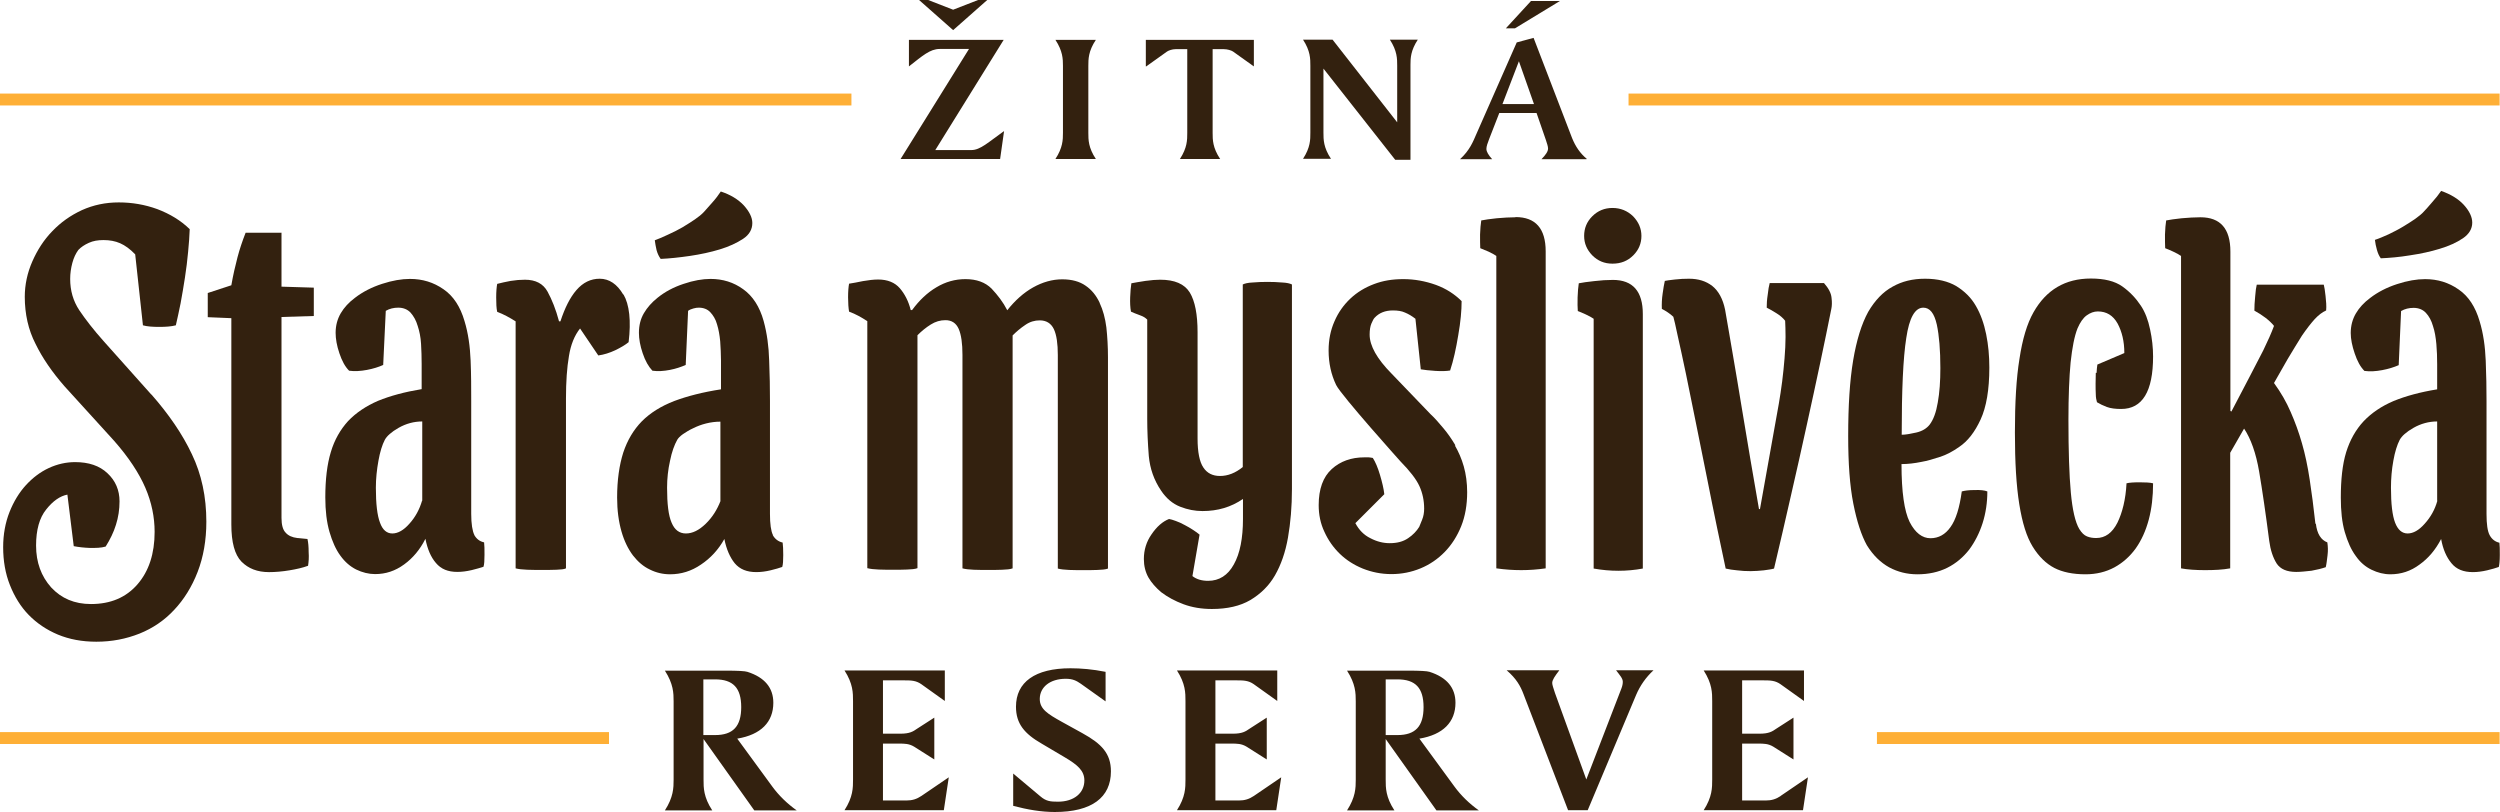 <?xml version="1.0" encoding="UTF-8"?><svg id="Vrstva_1" xmlns="http://www.w3.org/2000/svg" width="126.11" height="40.95" viewBox="0 0 126.11 40.95"><defs><style>.cls-1{fill:#feaf36;}.cls-1,.cls-2{stroke-width:0px;}.cls-2{fill:#33210f;}</style></defs><path class="cls-1" d="M0,37.53h30.72v-.6H0v.6ZM94.68,37.53h31.41v-.6h-31.41v.6Z"/><path class="cls-1" d="M0,5.32h42.95v-.6H0v.6ZM82.15,5.32h43.94v-.6h-43.94v.6Z"/><path class="cls-2" d="M38.96,39.68l-1.77-2.42c1.2-.2,1.82-.84,1.82-1.81,0-.75-.43-1.28-1.31-1.56-.12-.04-.49-.06-1.09-.06h-3.07c.43.67.44,1.13.44,1.55v3.95c0,.42-.01.88-.44,1.55h2.39c-.44-.67-.44-1.14-.44-1.55v-2.05l2.56,3.6h2.14c-.48-.34-.9-.75-1.23-1.2M36.07,37.08h-.59v-2.81h.59c.91,0,1.32.43,1.32,1.4s-.41,1.41-1.32,1.41M45.73,40.38h-1.19v-2.87h.81c.28,0,.51,0,.77.16l1.01.64v-2.11l-.87.56c-.2.14-.37.25-.84.25h-.88v-2.69h1.09c.34,0,.58.01.84.19l1.19.85v-1.54h-5.06c.43.67.43,1.13.43,1.55v3.95c0,.42,0,.88-.43,1.55h5.01l.25-1.66-1.38.94c-.24.16-.46.23-.76.23M54.61,36.99l-1.05-.58c-.7-.39-1.11-.64-1.11-1.15,0-.6.52-1.02,1.31-1.02.36,0,.54.1.76.25l1.25.89v-1.49c-.65-.13-1.24-.18-1.77-.18-1.79,0-2.75.7-2.75,1.94,0,.85.42,1.36,1.31,1.87l1.15.68c.64.38.99.67.99,1.17,0,.63-.52,1.07-1.33,1.07-.38,0-.6-.02-.89-.27l-1.37-1.15v1.63c.72.19,1.41.31,2.1.31,1.86,0,2.83-.73,2.83-2.05,0-.9-.47-1.39-1.43-1.92M62.5,40.38h-1.19v-2.87h.81c.28,0,.51,0,.77.16l1.01.64v-2.11l-.87.56c-.2.14-.37.25-.84.25h-.88v-2.69h1.09c.34,0,.58.01.84.19l1.19.85v-1.54h-5.06c.43.67.43,1.13.43,1.55v3.95c0,.42,0,.88-.43,1.55h5.01l.25-1.66-1.38.94c-.24.16-.46.23-.76.23M73.37,39.68l-1.77-2.42c1.2-.2,1.82-.84,1.82-1.81,0-.75-.43-1.28-1.31-1.56-.12-.04-.49-.06-1.09-.06h-3.07c.43.67.44,1.13.44,1.55v3.95c0,.42-.01.88-.44,1.55h2.39c-.44-.67-.44-1.14-.44-1.55v-2.05l2.56,3.6h2.14c-.48-.34-.9-.75-1.23-1.2M70.49,37.08h-.59v-2.81h.59c.91,0,1.32.43,1.32,1.4s-.41,1.41-1.32,1.41M81.86,34.4c0,.09-.02.2-.07.33l-1.77,4.59-1.58-4.36c-.08-.25-.14-.41-.14-.51,0-.15.13-.34.36-.64h-2.66c.49.42.7.8.85,1.2l2.25,5.86h.99l2.44-5.81c.2-.47.49-.89.88-1.25h-1.89c.19.25.34.41.34.58M89.83,40.15c-.24.16-.46.23-.76.23h-1.19v-2.87h.81c.28,0,.51,0,.77.16l1.01.64v-2.11l-.87.56c-.2.14-.37.25-.84.25h-.88v-2.69h1.09c.34,0,.58.01.84.19l1.19.85v-1.54h-5.06c.43.67.43,1.13.43,1.55v3.95c0,.42,0,.88-.43,1.55h5.01l.25-1.66-1.38.94Z"/><path class="cls-2" d="M49.8,0h-.46l-1.26.49-1.26-.49h-.46l1.72,1.52,1.72-1.52ZM47.18,7.57l3.45-5.56h-4.78v1.34c.68-.53,1.06-.88,1.55-.88h1.48l-3.45,5.55h5.02l.2-1.41c-.8.57-1.2.96-1.65.96h-1.81ZM55.28,2.01h-2.04c.37.57.38.96.38,1.32v3.37c0,.36-.01.75-.38,1.32h2.04c-.38-.57-.38-.97-.38-1.32v-3.37c0-.35,0-.75.38-1.32M57.82,3.35l1.05-.75c.09-.06.27-.12.43-.12h.59v4.22c0,.36,0,.75-.37,1.32h2.03c-.38-.57-.38-.97-.38-1.32V2.48h.57c.17,0,.37.06.46.12l1.05.75v-1.34h-5.45v1.34ZM70.48,3.33v2.84l-3.26-4.17h-1.49c.37.57.37.96.37,1.32v3.37c0,.36,0,.75-.37,1.32h1.41c-.38-.57-.38-.97-.38-1.32v-3.23l3.62,4.6h.77V3.27c0-.34.01-.72.37-1.27h-1.41c.37.57.37.96.37,1.32M78.69.05h-1.46l-1.27,1.38h.46l2.27-1.38ZM80.05,8.02c-.35-.29-.58-.64-.75-1.06l-1.94-5.05-.85.23-2.04,4.63c-.16.37-.33.81-.82,1.26h1.62c-.19-.21-.29-.38-.29-.52,0-.13.06-.29.14-.5l.51-1.31h1.88l.47,1.36c.06.18.11.33.11.43,0,.15-.11.31-.33.54h2.26ZM75.79,5.25l.83-2.16.76,2.16h-1.59Z"/><path class="cls-2" d="M7.63,19.9l-2.41-2.7c-.5-.56-.91-1.09-1.22-1.55-.31-.47-.46-.99-.46-1.58,0-.28.04-.55.11-.81.07-.26.17-.47.3-.65.13-.14.31-.26.53-.36.22-.1.46-.14.74-.14.31,0,.59.05.84.16.25.11.5.29.76.56l.39,3.58c.21.06.48.08.82.08s.61-.02.84-.08c.07-.32.16-.69.24-1.11.08-.42.15-.86.22-1.3.07-.44.12-.88.16-1.3.04-.43.07-.8.08-1.14-.45-.44-1-.77-1.63-1.01-.63-.23-1.28-.34-1.95-.34s-1.28.13-1.86.39c-.58.27-1.07.62-1.49,1.06-.43.44-.76.96-1.01,1.53-.25.57-.38,1.17-.38,1.78,0,.87.18,1.67.54,2.37.35.72.84,1.43,1.46,2.14l2.51,2.76c.73.83,1.25,1.62,1.57,2.36.32.74.47,1.49.47,2.23,0,1.1-.29,1.98-.86,2.64-.58.67-1.36,1-2.35,1-.83,0-1.49-.28-2.01-.84-.5-.56-.76-1.26-.76-2.11,0-.79.17-1.4.51-1.82.34-.43.7-.68,1.07-.75l.32,2.6c.26.05.53.08.83.09.29,0,.55,0,.78-.07.22-.35.4-.71.52-1.1.12-.38.18-.77.18-1.18,0-.56-.2-1.04-.61-1.42-.4-.38-.95-.56-1.63-.56-.45,0-.9.1-1.33.3-.43.2-.81.49-1.15.86-.34.37-.62.83-.83,1.36-.21.53-.32,1.13-.32,1.77,0,.69.11,1.33.34,1.91.23.58.54,1.09.95,1.51.41.42.9.75,1.47.99.58.24,1.22.36,1.94.36.78,0,1.5-.14,2.18-.41.67-.27,1.26-.67,1.75-1.2.49-.52.89-1.16,1.18-1.91.29-.75.44-1.6.44-2.53,0-1.26-.24-2.39-.73-3.41-.48-1.02-1.17-2.02-2.04-3.01"/><path class="cls-2" d="M14.19,11.74h-1.8c-.16.41-.3.82-.41,1.24-.11.42-.22.89-.31,1.41l-1.19.39v1.22l1.19.05v10.4c0,.91.17,1.53.51,1.88.35.35.8.53,1.39.53.32,0,.67-.03,1.03-.09.36-.06.67-.13.94-.23.03-.19.05-.42.03-.69,0-.27-.02-.49-.06-.66l-.51-.05c-.26-.03-.46-.12-.59-.27-.14-.14-.21-.39-.21-.75v-10.13l1.63-.05v-1.43l-1.63-.05v-2.73Z"/><path class="cls-2" d="M23.93,26.99c-.1-.2-.16-.56-.16-1.07v-5.7c0-.64,0-1.31-.03-2.03-.03-.72-.12-1.38-.31-2-.21-.72-.56-1.26-1.06-1.6-.5-.35-1.06-.52-1.69-.52-.42,0-.89.08-1.41.25-.52.17-.97.4-1.36.7-.31.23-.55.49-.72.78-.17.29-.26.62-.26.99,0,.3.06.65.19,1.03.13.39.29.68.49.88.27.04.58.02.9-.04.32-.06.6-.15.82-.25l.13-2.73c.19-.11.4-.16.63-.16.26,0,.47.09.62.25.15.17.28.39.36.67.09.27.15.57.17.91.02.34.03.67.03,1.01v1.27c-.85.14-1.59.34-2.2.59-.6.26-1.11.6-1.51,1.02-.39.43-.69.95-.87,1.56-.19.62-.28,1.39-.28,2.29,0,.68.07,1.25.21,1.74.14.48.32.89.55,1.2.23.32.5.55.8.7.31.15.63.23.95.23.54,0,1.02-.16,1.47-.49.44-.32.8-.75,1.07-1.29.1.51.27.92.53,1.22.26.31.61.45,1.08.45.23,0,.46-.03.72-.09.25-.06.45-.12.6-.17.04-.13.05-.32.05-.6s0-.48-.02-.63c-.23-.05-.39-.18-.5-.38M21.29,25.26c-.13.44-.34.83-.64,1.16-.29.33-.58.49-.86.49s-.49-.18-.62-.54c-.14-.36-.21-.95-.21-1.77,0-.46.05-.92.13-1.36.08-.45.19-.8.32-1.05.1-.19.33-.4.7-.61.37-.21.77-.32,1.19-.32v4Z"/><path class="cls-2" d="M31.44,14.86c-.31-.53-.71-.8-1.19-.8-.45,0-.84.19-1.17.57-.33.38-.59.91-.81,1.58h-.07c-.16-.6-.36-1.1-.58-1.5-.22-.4-.6-.6-1.14-.6-.23,0-.47.02-.72.06-.24.04-.47.1-.68.15-.03.16-.05.39-.05.69s.01.54.05.72c.32.12.63.29.93.48v12.46c.15.04.34.06.59.07.25.01.5.01.75.01s.49,0,.72-.01c.22-.01.38-.02.48-.07v-8.57c0-.85.05-1.56.15-2.14.09-.57.28-1.04.56-1.39l.92,1.36c.29-.04.57-.13.85-.26.27-.13.51-.27.68-.41.13-1.08.04-1.89-.26-2.41"/><path class="cls-2" d="M33.33,13.06c.44-.02.92-.07,1.47-.15.54-.08,1.05-.19,1.51-.33.46-.14.85-.32,1.17-.53.32-.21.47-.48.47-.8,0-.28-.15-.58-.43-.89-.28-.3-.67-.54-1.16-.7-.12.18-.26.37-.45.58-.19.21-.32.36-.4.45-.11.12-.27.25-.46.38-.19.13-.4.26-.63.4-.23.13-.46.25-.71.36-.24.12-.47.21-.68.29.02.16.05.32.09.5.05.18.12.32.2.43"/><path class="cls-2" d="M38.99,26.99c-.1-.2-.15-.56-.15-1.07v-5.7c0-.64-.01-1.31-.04-2.03-.02-.72-.11-1.38-.28-2-.2-.72-.55-1.26-1.03-1.6-.48-.35-1.03-.52-1.65-.52-.4,0-.86.08-1.36.25-.51.17-.94.4-1.31.7-.29.23-.52.49-.69.78-.17.29-.25.62-.25.99,0,.3.06.65.19,1.03.13.39.3.68.49.88.27.04.57.02.88-.04.31-.06.57-.15.8-.25l.12-2.73c.08-.06.17-.09.27-.12.1-.03.19-.04.27-.04.24,0,.44.08.58.23.14.15.27.35.34.61.08.26.13.54.16.86.02.32.04.64.04.96v1.46c-.91.14-1.69.34-2.36.59-.67.26-1.21.6-1.63,1.02-.42.43-.73.95-.94,1.58-.2.63-.31,1.39-.31,2.27,0,.65.08,1.22.22,1.71.14.49.34.89.58,1.21.25.32.53.56.85.71.32.16.66.24,1.02.24.56,0,1.08-.16,1.56-.49.48-.32.88-.75,1.18-1.29.1.51.28.92.52,1.22.26.31.62.45,1.09.45.23,0,.47-.03.72-.09.25-.06.45-.12.59-.17.04-.13.05-.32.05-.6s-.01-.48-.03-.63c-.22-.05-.39-.18-.5-.38M36.35,25.26c-.17.44-.41.83-.75,1.16-.34.33-.67.49-1,.49s-.57-.18-.72-.54c-.16-.36-.23-.95-.23-1.77,0-.46.05-.92.15-1.36.09-.45.22-.8.36-1.05.05-.09.15-.19.29-.29.15-.1.32-.21.52-.3.2-.1.41-.18.65-.24.24-.06.48-.09.72-.09v4Z"/><path class="cls-2" d="M55.47,15.27c-.17-.36-.4-.65-.71-.86-.3-.21-.69-.32-1.18-.32s-.99.14-1.47.41c-.48.27-.91.66-1.3,1.15-.21-.41-.48-.76-.79-1.09-.32-.32-.76-.48-1.32-.48-.52,0-1.01.14-1.46.41-.46.27-.87.66-1.23,1.15h-.07c-.11-.44-.3-.81-.55-1.1-.25-.29-.62-.44-1.09-.44-.23,0-.48.03-.77.08-.28.06-.51.1-.7.13-.03.16-.05.39-.05.69s.02.54.05.72c.33.12.63.29.92.48v12.46c.15.04.34.06.58.07.24.01.48.01.73.01s.48,0,.69-.01c.22-.01.4-.02.53-.07v-11.75c.21-.21.43-.39.67-.54.24-.15.48-.22.74-.22.32,0,.54.15.67.44.13.3.19.74.19,1.31v10.77c.15.04.34.06.57.07.24.01.49.01.73.01s.48,0,.7-.01c.22-.01.4-.02.53-.07v-11.75c.19-.19.4-.37.64-.53.23-.16.47-.23.73-.23.33,0,.57.15.71.44.14.3.2.74.2,1.31v10.77c.15.04.34.06.58.07.24.01.48.01.72.01s.48,0,.7-.01c.22-.01.4-.02.53-.07v-10.66c0-.53-.03-1.03-.08-1.5-.06-.47-.17-.88-.34-1.24"/><path class="cls-2" d="M63.93,14.22c-.26,0-.51.01-.74.03-.24.01-.4.05-.5.1v9.21c-.37.3-.75.45-1.15.45-.37,0-.65-.14-.84-.43-.19-.28-.29-.77-.29-1.46v-5.36c0-.9-.13-1.57-.39-2-.27-.44-.77-.65-1.5-.65-.2,0-.45.02-.74.06-.29.04-.53.09-.71.12-.03.19-.05.43-.06.7-.01.27,0,.52.04.73.11.05.25.11.42.17.17.06.3.13.4.23v4.99c0,.63.03,1.27.08,1.9.06.63.26,1.21.62,1.74.26.39.58.66.96.81.38.15.75.22,1.13.22.77,0,1.44-.2,2.04-.61v1.01c0,.97-.15,1.74-.46,2.29-.3.55-.74.83-1.3.83-.32,0-.59-.08-.79-.24l.36-2.09c-.08-.07-.19-.15-.33-.24-.13-.09-.28-.17-.43-.25-.15-.08-.29-.15-.44-.2-.14-.05-.26-.09-.34-.1-.33.13-.62.39-.88.77-.26.37-.39.79-.39,1.25,0,.35.08.66.23.93.15.26.37.51.64.74.33.25.7.45,1.13.61.43.16.91.24,1.43.24.78,0,1.43-.15,1.94-.45.52-.31.94-.72,1.24-1.24.31-.54.53-1.17.66-1.91.13-.75.2-1.56.2-2.45v-10.32c-.1-.05-.26-.09-.5-.1-.24-.02-.48-.03-.75-.03"/><path class="cls-2" d="M73.42,22.47c-.19-.32-.39-.61-.61-.87-.22-.26-.43-.51-.65-.71l-1.97-2.05c-.73-.74-1.1-1.4-1.1-1.96,0-.23.03-.42.09-.56.06-.14.11-.24.16-.29.23-.25.54-.37.92-.37.25,0,.45.03.62.11.17.07.34.17.52.31l.27,2.55c.18.03.42.06.74.08.31.02.56.01.74-.02.17-.51.3-1.11.41-1.78.12-.68.17-1.25.17-1.72-.35-.35-.78-.63-1.3-.82-.53-.19-1.08-.29-1.64-.29s-1.03.08-1.48.25c-.45.17-.85.41-1.19.73-.34.32-.61.7-.8,1.14-.2.45-.3.94-.3,1.48,0,.64.13,1.22.38,1.74.25.52,3.25,3.86,3.25,3.86.47.48.79.89.95,1.24.16.35.24.73.24,1.14,0,.19-.03.38-.1.55-.07.18-.12.3-.15.37-.13.21-.32.41-.56.57-.25.17-.55.25-.93.25-.32,0-.65-.08-.97-.25-.33-.16-.58-.42-.76-.76l1.46-1.46c-.03-.28-.11-.61-.22-.98-.11-.37-.23-.65-.36-.85-.08-.01-.15-.03-.21-.03h-.21c-.67,0-1.22.2-1.65.59-.44.4-.66,1.01-.66,1.82,0,.48.09.93.29,1.35.19.42.45.79.78,1.11.32.31.71.56,1.15.74.45.18.93.28,1.45.28s1.01-.1,1.47-.29c.46-.19.87-.47,1.22-.83.35-.36.63-.8.83-1.3.2-.5.3-1.07.3-1.71,0-.47-.06-.91-.17-1.3-.11-.39-.27-.75-.45-1.06"/><path class="cls-2" d="M76.45,10.96c-.29,0-.6.02-.95.05-.34.04-.6.07-.78.11-.03.19-.05.43-.06.71,0,.29,0,.52.01.69.1.04.23.09.41.17.17.08.3.15.4.22v15.76c.84.12,1.67.12,2.49,0v-15.99c0-1.15-.51-1.73-1.52-1.73"/><path class="cls-2" d="M81.36,14.12c-.29,0-.61.02-.94.06-.34.04-.6.07-.78.11-.03.19-.05.43-.06.71-.01.29,0,.52.01.69.1.04.23.09.4.17.17.08.3.15.4.22v12.6c.84.15,1.67.15,2.48,0v-12.84c0-1.14-.5-1.72-1.51-1.72"/><path class="cls-2" d="M81.34,13.3c.43,0,.77-.14,1.05-.42.28-.28.41-.61.41-.98s-.14-.7-.42-.99c-.29-.28-.64-.42-1.04-.42s-.74.14-1.02.42c-.28.28-.41.61-.41.99s.14.7.41.98c.28.28.61.42,1.02.42"/><path class="cls-2" d="M92.01,14.28h-2.74c-.04.14-.07.33-.1.59-.04.25-.05.47-.05.65.15.07.31.17.49.28.18.11.33.24.44.38.01.21.02.49.02.82s-.02.7-.05,1.07c-.03.38-.07.77-.12,1.17-.05.4-.11.77-.17,1.13l-.95,5.31h-.05c-.13-.76-.27-1.59-.43-2.49-.15-.89-.3-1.79-.45-2.69-.15-.9-.29-1.77-.44-2.62-.14-.85-.28-1.6-.39-2.26-.11-.54-.33-.94-.64-1.19-.32-.25-.71-.37-1.18-.37-.23,0-.47.01-.72.04-.25.03-.42.05-.5.07-.04.16-.07.37-.11.64-.04.27-.05.52-.04.77.21.11.41.24.58.4.04.12.11.45.22.96.12.51.25,1.15.41,1.89.15.76.32,1.59.51,2.51.19.92.37,1.83.55,2.73.18.9.35,1.76.52,2.57.17.81.31,1.49.43,2.04.16.04.36.07.58.09.23.03.45.04.68.04s.45-.02.66-.04c.21-.03.39-.05.52-.09.29-1.24.58-2.46.85-3.67.28-1.21.54-2.38.79-3.52.25-1.13.48-2.2.69-3.19.21-1,.4-1.91.56-2.72.03-.14.04-.33.01-.56-.02-.23-.15-.48-.38-.74"/><path class="cls-2" d="M97.86,23.05c.33-.11.65-.28.96-.5.44-.29.8-.76,1.09-1.39.29-.63.44-1.5.44-2.62,0-.58-.05-1.14-.16-1.68-.11-.54-.28-1.02-.52-1.43-.24-.42-.57-.74-.99-1-.41-.24-.94-.37-1.57-.37s-1.16.13-1.64.4c-.48.26-.89.69-1.23,1.27-.34.62-.59,1.44-.76,2.45-.17,1.02-.25,2.29-.25,3.81,0,1.38.08,2.51.26,3.42.18.91.41,1.6.68,2.09.32.52.7.88,1.13,1.12.43.23.9.35,1.42.35.56,0,1.07-.11,1.51-.33.44-.22.8-.53,1.1-.91.29-.39.52-.84.68-1.34.16-.5.24-1.04.24-1.6-.14-.06-.36-.08-.65-.07-.29,0-.5.03-.64.07-.11.82-.3,1.43-.57,1.8-.26.37-.6.56-1.01.56s-.77-.27-1.05-.82c-.27-.55-.41-1.52-.41-2.92.32,0,.66-.04,1-.11.29-.05.6-.14.93-.25M95.93,21.92c0-2.23.07-3.85.23-4.87.15-1.02.44-1.53.86-1.53.33,0,.55.28.68.85.12.56.18,1.29.18,2.2,0,.66-.04,1.23-.13,1.73-.08.49-.22.87-.41,1.12-.15.19-.37.33-.68.4-.31.07-.55.11-.73.11"/><path class="cls-2" d="M105.72,18.81c0,.17-.01.36-.01.54s0,.37.01.53c0,.17.03.31.06.41.15.09.31.17.5.24.19.07.43.1.72.1,1.07,0,1.61-.88,1.61-2.65,0-.44-.05-.9-.15-1.36-.1-.48-.25-.87-.46-1.19-.25-.38-.56-.71-.94-.98-.38-.27-.91-.4-1.59-.4-1.29,0-2.25.57-2.89,1.7-.33.58-.56,1.36-.71,2.35-.16.98-.23,2.22-.23,3.72s.07,2.67.22,3.61c.15.94.37,1.65.68,2.15.31.5.67.85,1.09,1.07.41.21.93.32,1.57.32.55,0,1.03-.12,1.46-.35.42-.23.78-.55,1.07-.95.29-.41.51-.89.66-1.45.15-.56.22-1.17.22-1.84-.07-.02-.16-.03-.28-.04-.13,0-.25-.01-.38-.01s-.26,0-.39.01c-.13.01-.22.02-.29.04-.04.81-.21,1.48-.46,1.99-.26.51-.61.77-1.07.77-.16,0-.31-.02-.46-.08-.15-.06-.27-.18-.39-.37-.21-.35-.35-.98-.43-1.85-.08-.87-.12-2.1-.12-3.67,0-1.18.04-2.15.11-2.89.08-.74.19-1.32.35-1.72.13-.3.28-.52.46-.65.18-.13.37-.2.56-.2.44,0,.77.2,1,.61.22.41.34.9.34,1.49l-1.36.58c-.02.11-.03.25-.04.42"/><path class="cls-2" d="M116.8,26.43c-.09-.83-.19-1.58-.29-2.24-.1-.66-.23-1.28-.39-1.83-.16-.56-.35-1.08-.57-1.58-.21-.49-.49-.98-.84-1.46.21-.37.44-.77.69-1.21.26-.43.5-.83.72-1.18.24-.35.46-.63.65-.84.19-.2.37-.34.57-.43.02-.22,0-.46-.03-.73-.03-.28-.06-.46-.09-.57h-3.38c-.03.11-.06.31-.08.59-.03.29-.04.52-.04.72.2.11.39.23.56.36.17.13.32.27.43.41-.13.35-.31.76-.54,1.23-.24.47-.48.93-.72,1.39l-.89,1.7-.05-.03v-8.04c0-1.15-.5-1.73-1.51-1.73-.29,0-.61.02-.95.05-.34.04-.6.07-.78.11-.03.19-.05.43-.06.71,0,.29,0,.52.01.69.1.04.23.09.4.17.17.08.3.15.4.22v15.76c.32.06.73.09,1.2.09.48,0,.9-.02,1.28-.09v-5.83l.7-1.22c.34.51.6,1.23.76,2.17.16.94.33,2.11.51,3.5.06.46.19.84.37,1.13.19.29.52.43.99.43.23,0,.48-.03.77-.06.28-.05.52-.11.72-.18.04-.16.06-.36.09-.6.03-.24.02-.45-.01-.65-.32-.12-.52-.43-.58-.95"/><path class="cls-2" d="M120.1,13.03c.44-.02.93-.06,1.47-.15.54-.08,1.05-.19,1.5-.33.47-.14.86-.32,1.17-.53.31-.21.47-.48.47-.79,0-.28-.14-.58-.42-.89-.28-.31-.67-.54-1.15-.71-.12.18-.27.37-.46.58-.18.21-.32.37-.4.45-.11.13-.27.25-.46.39-.2.13-.4.27-.63.4-.23.14-.46.25-.7.37-.25.11-.47.21-.69.28.02.16.05.33.1.5.05.18.11.31.19.42"/><path class="cls-2" d="M126.09,27.38c-.23-.05-.39-.18-.5-.38-.11-.2-.16-.56-.16-1.07v-5.7c0-.64-.01-1.31-.04-2.03-.03-.72-.12-1.38-.31-2-.21-.72-.56-1.26-1.06-1.6-.5-.35-1.06-.52-1.69-.52-.42,0-.89.08-1.41.25-.52.17-.97.4-1.36.7-.31.23-.55.49-.72.78-.17.29-.26.62-.26.99,0,.3.07.65.2,1.03.13.39.29.68.49.88.28.04.58.02.9-.04.32-.06.6-.15.83-.25l.12-2.73c.19-.11.4-.16.63-.16.26,0,.47.09.62.25.16.17.28.39.36.67.09.27.14.57.17.91.03.34.04.67.04,1.01v1.27c-.86.14-1.59.34-2.2.59-.61.26-1.11.6-1.51,1.02-.4.43-.69.95-.88,1.56-.19.62-.27,1.39-.27,2.29,0,.68.06,1.25.2,1.74.14.48.32.89.55,1.2.22.32.49.55.8.7.31.15.62.23.95.23.54,0,1.03-.16,1.47-.49.45-.32.81-.75,1.09-1.29.09.51.27.92.52,1.22.25.31.61.45,1.08.45.23,0,.46-.03.72-.09.25-.06.45-.12.59-.17.03-.13.05-.32.05-.6s0-.48-.02-.63M122.95,25.26c-.12.44-.34.83-.64,1.16-.29.33-.58.49-.86.49s-.49-.18-.63-.54c-.14-.36-.21-.95-.21-1.77,0-.46.04-.92.12-1.36.08-.45.19-.8.32-1.05.1-.19.33-.4.7-.61.37-.21.77-.32,1.19-.32v4Z"/></svg>